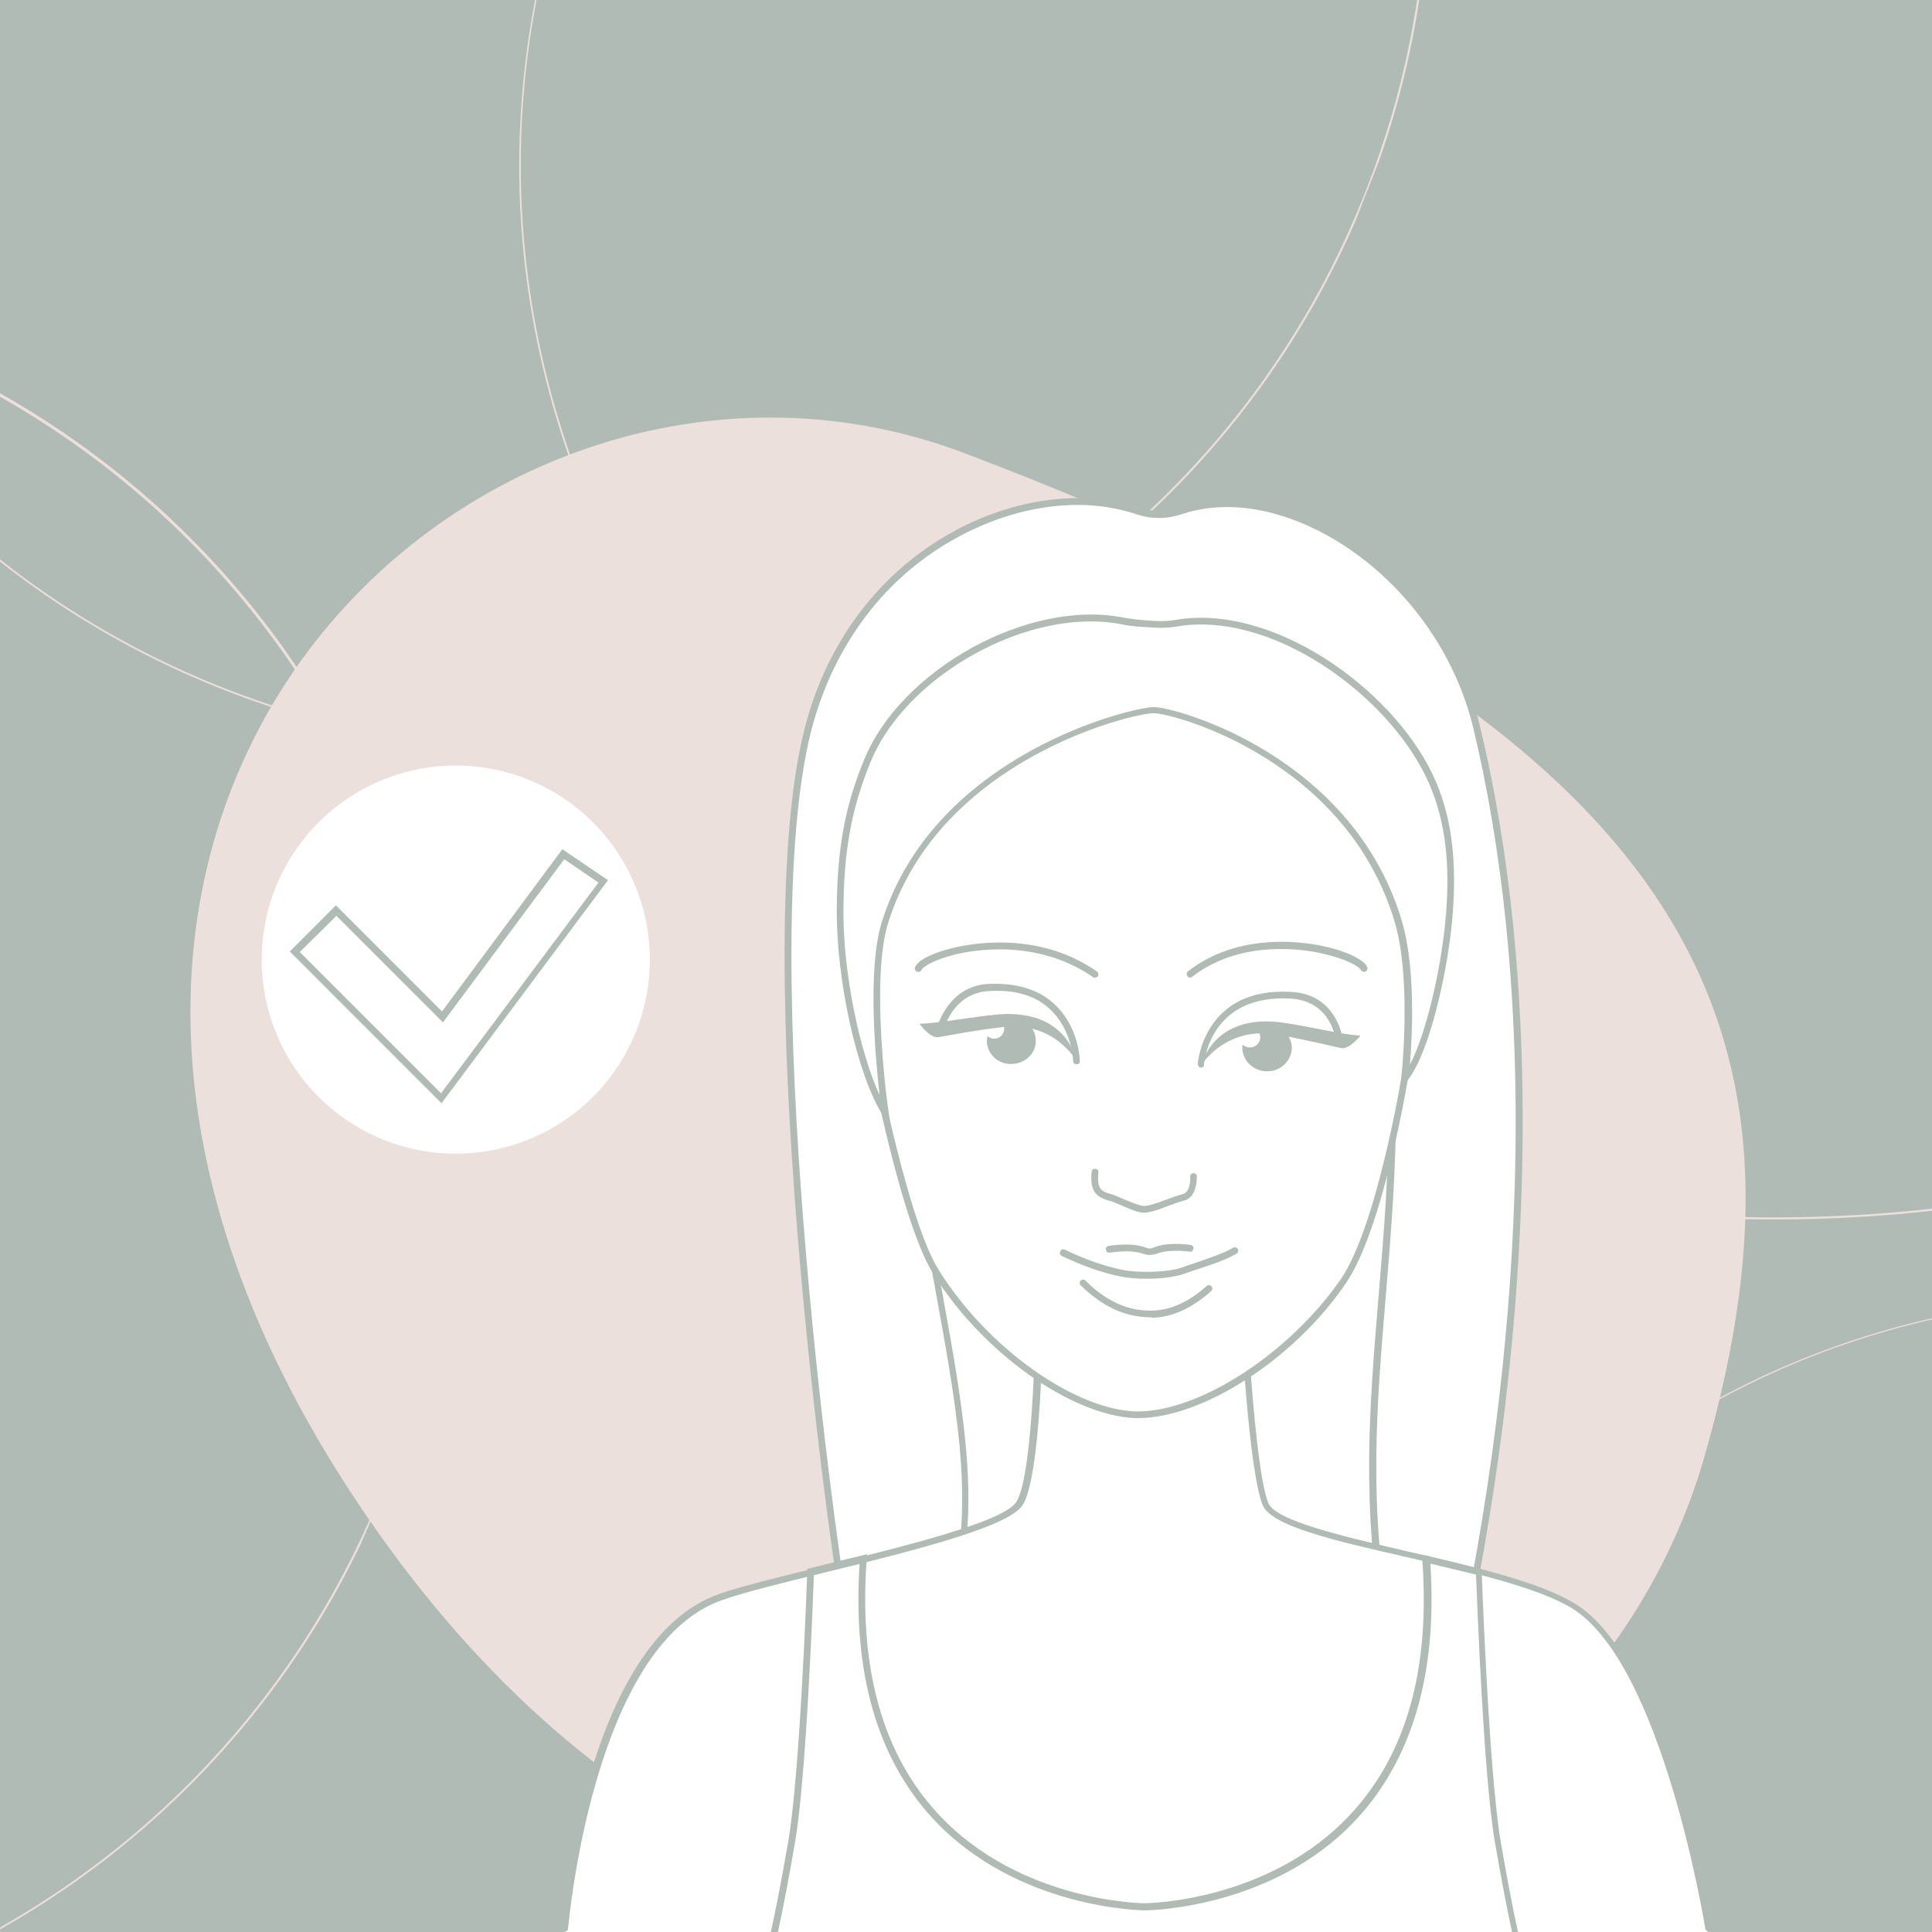 <svg xmlns="http://www.w3.org/2000/svg" xmlns:xlink="http://www.w3.org/1999/xlink" width="1080" zoomAndPan="magnify" viewBox="0 0 810 810" height="1080" preserveAspectRatio="xMidYMid meet" version="1.0"><defs><clipPath id="171d3189f7"><path d="M 217 0 L 810 0 L 810 512 L 217 512 Z M 217 0 " clip-rule="nonzero"/></clipPath><clipPath id="3f7c35cc18"><path d="M 184.926 468.969 L 252.727 -387.852 L 1273.289 -307.09 L 1205.484 549.73 Z M 184.926 468.969 " clip-rule="nonzero"/></clipPath><clipPath id="75ea41b6ae"><path d="M 184.926 468.969 L 252.719 -387.723 L 1283.426 -306.16 L 1215.633 550.535 Z M 184.926 468.969 " clip-rule="nonzero"/></clipPath><clipPath id="cb308ec672"><path d="M 218.82 40.625 C 200.102 277.191 413.34 487.047 695.102 509.34 C 976.863 531.637 1220.449 357.938 1239.172 121.367 C 1257.891 -115.203 1044.656 -325.055 762.895 -347.352 C 481.133 -369.648 237.543 -195.945 218.82 40.625 Z M 218.82 40.625 " clip-rule="nonzero"/></clipPath><clipPath id="c04e416973"><path d="M 523 544 L 810 544 L 810 810 L 523 810 Z M 523 544 " clip-rule="nonzero"/></clipPath><clipPath id="9e3aec6576"><path d="M 1400.352 1237.781 L 676.852 1474.523 L 416.785 679.738 L 1140.285 442.996 Z M 1400.352 1237.781 " clip-rule="nonzero"/></clipPath><clipPath id="8a76884675"><path d="M 1400.352 1237.781 L 676.516 1474.629 L 413.758 671.625 L 1137.594 434.773 Z M 1400.352 1237.781 " clip-rule="nonzero"/></clipPath><clipPath id="ae518b27aa"><path d="M 1038.434 1356.207 C 1238.316 1290.801 1342.133 1059.863 1270.32 840.395 C 1198.508 620.926 978.254 496.031 778.371 561.434 C 578.488 626.84 474.672 857.777 546.484 1077.246 C 618.297 1296.715 838.551 1421.609 1038.434 1356.207 Z M 1038.434 1356.207 " clip-rule="nonzero"/></clipPath><clipPath id="16e7566abe"><path d="M 0 0 L 600 0 L 600 315 L 0 315 Z M 0 0 " clip-rule="nonzero"/></clipPath><clipPath id="3b41dcaeed"><path d="M -250.266 154.18 L 19.879 -534.211 L 708.27 -264.066 L 438.125 424.324 Z M -250.266 154.18 " clip-rule="nonzero"/></clipPath><clipPath id="28ba12a864"><path d="M -250.266 154.18 L 19.973 -534.453 L 708.602 -264.211 L 438.363 424.418 Z M -250.266 154.18 " clip-rule="nonzero"/></clipPath><clipPath id="22e56f5626"><path d="M -115.148 -190.137 C -189.773 0.023 -96.113 214.672 94.047 289.297 C 284.207 363.922 498.859 270.262 573.484 80.102 C 648.109 -110.059 554.449 -324.707 364.289 -399.332 C 174.129 -473.957 -40.523 -380.297 -115.148 -190.137 Z M -115.148 -190.137 " clip-rule="nonzero"/></clipPath><clipPath id="32cad3a931"><path d="M 0 116 L 188 116 L 188 810 L 0 810 Z M 0 116 " clip-rule="nonzero"/></clipPath><clipPath id="5ceb65ded3"><path d="M -668.926 678.082 L -373.312 0.238 L 304.531 295.848 L 8.918 973.695 Z M -668.926 678.082 " clip-rule="nonzero"/></clipPath><clipPath id="6f3caa0931"><path d="M -668.926 678.082 L -373.211 0 L 304.871 295.715 L 9.152 973.797 Z M -668.926 678.082 " clip-rule="nonzero"/></clipPath><clipPath id="656f0c6e7b"><path d="M -521.07 339.039 C -602.73 526.289 -517.133 744.277 -329.887 825.938 C -142.641 907.598 75.352 822.004 157.012 634.758 C 238.672 447.508 153.074 229.52 -34.172 147.859 C -221.418 66.199 -439.41 151.793 -521.07 339.039 Z M -521.07 339.039 " clip-rule="nonzero"/></clipPath></defs><rect x="-81" width="972" fill="#ffffff" y="-81" height="972" fill-opacity="1"/><rect x="-81" width="972" fill="#b0bbb5" y="-81" height="972" fill-opacity="1"/><g clip-path="url(#171d3189f7)"><g clip-path="url(#3f7c35cc18)"><g clip-path="url(#75ea41b6ae)"><g clip-path="url(#cb308ec672)"><path stroke-linecap="butt" transform="matrix(0.059, -0.748, 0.748, 0.059, 184.925, 468.97)" fill="none" stroke-linejoin="miter" d="M 572.912 -0.002 C 256.504 0 -0.002 305.505 0.003 682.361 C 0.002 1059.218 256.501 1364.717 572.914 1364.72 C 889.327 1364.718 1145.829 1059.219 1145.829 682.362 C 1145.829 305.505 889.325 0.001 572.912 -0.002 Z M 572.912 -0.002 " stroke="#ece0dc" stroke-width="2" stroke-opacity="1" stroke-miterlimit="4"/></g></g></g></g><g clip-path="url(#c04e416973)"><g clip-path="url(#9e3aec6576)"><g clip-path="url(#8a76884675)"><g clip-path="url(#ae518b27aa)"><path stroke-linecap="butt" transform="matrix(-0.713, 0.233, -0.233, -0.713, 1400.351, 1237.78)" fill="none" stroke-linejoin="miter" d="M 507.735 -0.003 C 227.319 -0.001 0.002 249.599 -0 557.491 C -0.002 865.383 227.32 1114.981 507.734 1114.984 C 788.15 1114.983 1015.467 865.383 1015.469 557.491 C 1015.471 249.599 788.149 0.001 507.735 -0.003 Z M 507.735 -0.003 " stroke="#ece0dc" stroke-width="2" stroke-opacity="1" stroke-miterlimit="4"/></g></g></g></g><g clip-path="url(#16e7566abe)"><g clip-path="url(#3b41dcaeed)"><g clip-path="url(#28ba12a864)"><g clip-path="url(#22e56f5626)"><path stroke-linecap="butt" transform="matrix(0.274, -0.698, 0.698, 0.274, -250.267, 154.178)" fill="none" stroke-linejoin="miter" d="M 493.171 -0.001 C 220.799 -0.002 0.001 220.798 0.001 493.17 C 0 765.541 220.802 986.344 493.174 986.345 C 765.545 986.345 986.343 765.545 986.344 493.173 C 986.344 220.802 765.542 -0.001 493.171 -0.001 Z M 493.171 -0.001 " stroke="#ece0dc" stroke-width="2" stroke-opacity="1" stroke-miterlimit="4"/></g></g></g></g><g clip-path="url(#32cad3a931)"><g clip-path="url(#5ceb65ded3)"><g clip-path="url(#6f3caa0931)"><g clip-path="url(#656f0c6e7b)"><path stroke-linecap="butt" transform="matrix(0.3, -0.687, 0.687, 0.3, -668.927, 678.081)" fill="none" stroke-linejoin="miter" d="M 493.173 -0.002 C 220.798 -0.001 0.003 220.801 0.002 493.171 C 0.001 765.542 220.8 986.344 493.17 986.345 C 765.546 986.343 986.341 765.542 986.342 493.171 C 986.342 220.801 765.544 -0.001 493.173 -0.002 Z M 493.173 -0.002 " stroke="#ece0dc" stroke-width="2" stroke-opacity="1" stroke-miterlimit="4"/></g></g></g></g><path fill="#ece0dc" d="M 714.543 610.902 C 655.914 814.898 342.645 918.988 149.816 629.848 C -43.211 340.504 203.258 113.773 404.262 189.949 C 711.152 306.203 766.789 428.84 714.543 610.902 Z M 714.543 610.902 " fill-opacity="1" fill-rule="nonzero"/><path fill="#ffffff" d="M 194.559 321.039 C 195.891 321.098 197.219 321.184 198.543 321.309 C 199.867 321.43 201.191 321.586 202.508 321.77 C 203.828 321.957 205.141 322.176 206.449 322.43 C 207.758 322.68 209.055 322.965 210.352 323.281 C 211.645 323.594 212.93 323.941 214.207 324.32 C 215.48 324.699 216.75 325.109 218.004 325.547 C 219.262 325.988 220.508 326.461 221.738 326.961 C 222.973 327.465 224.195 327.996 225.402 328.559 C 226.609 329.117 227.801 329.711 228.98 330.332 C 230.156 330.949 231.32 331.598 232.465 332.277 C 233.613 332.953 234.742 333.66 235.852 334.391 C 236.965 335.125 238.059 335.883 239.133 336.672 C 240.207 337.457 241.262 338.27 242.297 339.105 C 243.332 339.945 244.344 340.809 245.336 341.695 C 246.328 342.586 247.297 343.496 248.246 344.43 C 249.195 345.367 250.117 346.324 251.02 347.305 C 251.918 348.285 252.793 349.289 253.645 350.312 C 254.496 351.336 255.324 352.383 256.121 353.445 C 256.922 354.512 257.695 355.594 258.441 356.695 C 259.188 357.797 259.91 358.918 260.602 360.055 C 261.293 361.195 261.957 362.348 262.59 363.52 C 263.227 364.688 263.832 365.875 264.41 367.074 C 264.984 368.273 265.531 369.488 266.051 370.715 C 266.566 371.941 267.055 373.18 267.512 374.43 C 267.969 375.68 268.391 376.941 268.789 378.215 C 269.184 379.484 269.543 380.766 269.875 382.055 C 270.207 383.348 270.508 384.645 270.777 385.945 C 271.043 387.25 271.281 388.562 271.484 389.879 C 271.688 391.191 271.859 392.512 271.996 393.836 C 272.137 395.16 272.242 396.488 272.316 397.816 C 272.391 399.148 272.43 400.477 272.441 401.809 C 272.449 403.141 272.426 404.473 272.367 405.801 C 272.309 407.133 272.223 408.461 272.098 409.785 C 271.977 411.113 271.82 412.434 271.637 413.754 C 271.449 415.07 271.23 416.383 270.977 417.691 C 270.727 419 270.441 420.301 270.129 421.594 C 269.812 422.887 269.465 424.172 269.086 425.449 C 268.707 426.727 268.297 427.992 267.859 429.25 C 267.418 430.504 266.945 431.75 266.445 432.984 C 265.941 434.215 265.41 435.438 264.848 436.645 C 264.289 437.852 263.695 439.043 263.078 440.223 C 262.457 441.402 261.809 442.562 261.129 443.711 C 260.453 444.855 259.746 445.984 259.016 447.098 C 258.281 448.207 257.523 449.301 256.734 450.375 C 255.949 451.449 255.137 452.504 254.301 453.539 C 253.461 454.574 252.598 455.586 251.711 456.578 C 250.824 457.57 249.91 458.543 248.977 459.488 C 248.039 460.438 247.082 461.359 246.102 462.262 C 245.121 463.16 244.117 464.039 243.094 464.891 C 242.07 465.738 241.023 466.566 239.961 467.367 C 238.895 468.164 237.812 468.938 236.711 469.688 C 235.609 470.434 234.488 471.152 233.352 471.844 C 232.211 472.535 231.059 473.199 229.887 473.832 C 228.719 474.469 227.531 475.074 226.332 475.652 C 225.133 476.23 223.918 476.777 222.691 477.293 C 221.465 477.809 220.227 478.297 218.977 478.754 C 217.727 479.211 216.465 479.637 215.191 480.031 C 213.922 480.426 212.641 480.789 211.352 481.121 C 210.059 481.453 208.762 481.75 207.461 482.02 C 206.156 482.289 204.844 482.523 203.527 482.727 C 202.215 482.93 200.895 483.102 199.57 483.242 C 198.246 483.379 196.918 483.484 195.59 483.559 C 194.258 483.633 192.93 483.676 191.598 483.684 C 190.266 483.691 188.934 483.668 187.605 483.609 C 186.273 483.555 184.945 483.465 183.621 483.344 C 182.293 483.219 180.973 483.066 179.652 482.879 C 178.336 482.691 177.023 482.473 175.715 482.219 C 174.406 481.969 173.105 481.688 171.812 481.371 C 170.52 481.055 169.234 480.707 167.957 480.328 C 166.68 479.953 165.414 479.543 164.156 479.102 C 162.902 478.66 161.656 478.188 160.422 477.688 C 159.191 477.188 157.969 476.652 156.762 476.094 C 155.555 475.531 154.363 474.941 153.184 474.32 C 152.004 473.699 150.844 473.051 149.695 472.375 C 148.551 471.695 147.422 470.992 146.309 470.258 C 145.199 469.527 144.105 468.766 143.031 467.98 C 141.957 467.191 140.902 466.383 139.867 465.543 C 138.832 464.703 137.82 463.84 136.828 462.953 C 135.836 462.066 134.863 461.152 133.918 460.219 C 132.969 459.281 132.047 458.324 131.145 457.344 C 130.246 456.363 129.367 455.359 128.52 454.336 C 127.668 453.312 126.84 452.27 126.039 451.203 C 125.242 450.141 124.469 449.055 123.723 447.953 C 122.973 446.852 122.254 445.73 121.562 444.594 C 120.871 443.457 120.207 442.301 119.574 441.133 C 118.938 439.961 118.332 438.777 117.754 437.574 C 117.18 436.375 116.629 435.164 116.113 433.934 C 115.598 432.707 115.109 431.469 114.652 430.219 C 114.195 428.969 113.77 427.707 113.375 426.434 C 112.98 425.164 112.617 423.883 112.285 422.594 C 111.953 421.305 111.656 420.008 111.387 418.703 C 111.117 417.398 110.883 416.09 110.68 414.773 C 110.477 413.457 110.305 412.137 110.164 410.812 C 110.027 409.488 109.922 408.16 109.848 406.832 C 109.773 405.504 109.73 404.172 109.723 402.84 C 109.715 401.508 109.738 400.18 109.797 398.848 C 109.852 397.516 109.941 396.188 110.062 394.863 C 110.188 393.539 110.34 392.215 110.527 390.898 C 110.715 389.578 110.934 388.266 111.188 386.957 C 111.438 385.652 111.723 384.352 112.035 383.055 C 112.352 381.762 112.699 380.477 113.078 379.199 C 113.457 377.926 113.863 376.656 114.305 375.402 C 114.746 374.145 115.219 372.898 115.719 371.668 C 116.223 370.434 116.754 369.211 117.312 368.004 C 117.875 366.797 118.465 365.605 119.086 364.426 C 119.707 363.25 120.355 362.086 121.031 360.941 C 121.711 359.793 122.414 358.664 123.148 357.555 C 123.883 356.441 124.641 355.348 125.426 354.273 C 126.215 353.199 127.027 352.145 127.863 351.109 C 128.703 350.074 129.566 349.062 130.453 348.07 C 131.34 347.078 132.254 346.109 133.188 345.16 C 134.125 344.211 135.082 343.289 136.062 342.387 C 137.043 341.488 138.047 340.613 139.07 339.762 C 140.094 338.91 141.137 338.086 142.203 337.285 C 143.266 336.484 144.352 335.711 145.453 334.965 C 146.555 334.219 147.676 333.5 148.812 332.805 C 149.949 332.113 151.105 331.453 152.273 330.816 C 153.445 330.18 154.629 329.574 155.832 329 C 157.031 328.422 158.242 327.875 159.473 327.355 C 160.699 326.84 161.938 326.352 163.188 325.895 C 164.438 325.441 165.699 325.016 166.973 324.621 C 168.242 324.227 169.523 323.863 170.812 323.531 C 172.102 323.199 173.398 322.898 174.703 322.629 C 176.008 322.363 177.316 322.125 178.633 321.922 C 179.949 321.719 181.27 321.547 182.594 321.41 C 183.918 321.27 185.246 321.164 186.574 321.09 C 187.902 321.016 189.234 320.977 190.566 320.965 C 191.898 320.957 193.23 320.98 194.559 321.039 Z M 194.559 321.039 " fill-opacity="1" fill-rule="nonzero"/><path fill="#b0bbb5" d="M 185.109 462.543 L 121.5 398.93 L 140.844 379.586 L 185.309 424.055 L 235.762 356.059 L 254.902 369.02 Z M 125.688 399.129 L 184.91 458.355 L 250.914 370.016 L 236.559 360.246 L 185.711 428.641 L 141.043 383.973 Z M 125.688 399.129 " fill-opacity="1" fill-rule="nonzero"/><path fill="#ffffff" d="M 618.824 304.609 C 603.672 241.797 539.859 198.922 494.395 214.277 C 488.613 216.27 482.43 216.27 476.648 214.277 C 431.184 198.922 358.398 228.836 338.457 305.406 C 314.328 398.531 348.426 645.797 353.211 671.523 C 357.602 695.254 610.648 700.238 615.035 678.102 C 620.422 652.18 658.906 470.32 618.824 304.609 Z M 618.824 304.609 " fill-opacity="1" fill-rule="nonzero"/><path fill="#b0bbb5" d="M 507.953 693.656 C 506.359 693.656 504.965 693.656 503.766 693.656 C 444.344 693.457 355.008 687.277 352.215 671.723 C 347.629 646.398 313.332 397.934 337.461 305.008 C 346.832 268.516 369.363 239.203 400.473 222.453 C 425.996 208.695 454.711 205.105 477.445 212.883 C 482.828 214.676 488.812 214.676 494.195 212.883 C 513.141 206.5 535.672 209.691 557.805 221.855 C 588.715 239.004 612.047 269.715 620.422 304.211 C 645.348 407.305 644.352 538.914 617.43 674.914 L 616.832 678.301 C 614.039 692.262 537.469 693.656 507.953 693.656 Z M 451.922 211.684 C 435.57 211.684 418.02 216.27 401.867 225.047 C 371.359 241.398 349.625 270.113 340.25 305.805 C 316.32 398.133 350.422 645.996 355.008 671.324 C 357 681.691 423.605 690.465 503.766 690.863 C 574.359 691.266 612.645 684.684 614.039 677.902 L 614.637 674.512 C 641.359 538.914 642.355 407.902 617.629 305.008 C 609.453 271.309 586.52 241.199 556.41 224.445 C 535.074 212.684 513.34 209.492 495.191 215.672 C 489.012 217.668 482.629 217.668 476.648 215.672 C 468.871 213.082 460.496 211.684 451.922 211.684 Z M 451.922 211.684 " fill-opacity="1" fill-rule="nonzero"/><path fill="#b0bbb5" d="M 517.727 695.852 C 476.449 695.852 426.594 691.266 405.457 683.09 C 399.078 680.695 395.688 677.902 395.289 674.914 L 395.289 674.512 L 395.488 674.113 C 410.043 639.219 401.867 593.953 392.297 541.508 C 382.328 486.469 370.961 424.055 385.516 362.238 C 393.891 326.543 412.836 298.828 437.562 286.465 C 452.121 279.086 467.273 278.09 479.836 283.473 C 483.426 285.066 487.016 285.066 490.605 283.473 C 501.375 278.887 513.738 279.883 526.5 286.664 C 550.23 299.227 569.57 328.738 575.754 361.441 C 589.91 436.816 585.324 491.457 580.938 544.102 C 577.148 589.367 573.559 632.238 583.133 683.289 C 583.332 684.484 583.133 686.078 581.137 687.875 C 574.359 693.258 548.234 695.852 517.727 695.852 Z M 398.078 674.715 C 398.48 675.91 400.074 677.902 406.453 680.297 C 441.949 693.855 564.586 697.645 579.145 685.68 C 580.34 684.684 580.141 684.086 580.141 683.887 C 570.57 632.438 574.156 589.367 577.945 543.902 C 582.332 491.258 586.922 437.016 572.762 362.039 C 566.781 329.934 548.035 301.418 525.102 289.254 C 513.141 282.875 501.574 281.875 491.602 286.066 C 487.414 287.859 482.828 287.859 478.641 286.066 C 466.875 280.879 452.719 282.078 438.758 288.855 C 414.832 300.82 396.285 327.941 388.109 362.836 C 373.75 424.254 384.918 486.27 394.891 541.109 C 404.461 593.555 412.637 639.219 398.078 674.715 Z M 398.078 674.715 " fill-opacity="1" fill-rule="nonzero"/><path fill="#ffffff" d="M 716.336 812.504 C 716.336 812.504 698.59 697.047 659.703 673.117 C 628.598 653.973 536.668 646.199 530.488 630.246 C 524.305 614.293 521.117 544.5 521.117 544.5 L 435.168 544.5 C 435.969 547.488 435.168 618.68 427.195 630.246 C 418.02 643.605 329.484 659.559 301.965 669.328 C 246.328 688.871 236.559 812.305 236.559 812.305 L 716.336 812.305 Z M 716.336 812.504 " fill-opacity="1" fill-rule="nonzero"/><path fill="#b0bbb5" d="M 716.336 809.715 C 715.738 809.715 714.941 809.113 714.941 808.516 C 714.742 807.32 696.996 697.645 659.105 674.312 C 644.551 665.34 615.238 658.762 589.512 652.777 C 559.004 645.797 532.879 639.816 529.293 630.844 C 523.508 615.887 520.316 556.066 519.918 546.094 L 436.965 546.094 C 437.562 557.859 436.367 620.074 428.59 631.242 C 422.207 640.414 381.926 650.387 346.234 659.16 C 328.484 663.547 311.934 667.535 302.562 670.926 C 248.324 690.066 238.352 807.32 238.152 808.516 C 238.152 809.312 237.355 809.914 236.559 809.914 C 235.762 809.914 235.164 809.113 235.164 808.316 C 235.562 803.332 245.531 688.074 301.367 668.332 C 310.938 664.941 327.688 660.953 345.438 656.566 C 378.738 648.391 420.215 638.223 425.996 629.848 C 433.574 618.68 434.57 548.488 433.773 545.098 L 433.375 543.301 L 522.512 543.301 L 522.512 544.699 C 522.512 545.297 525.703 614.492 531.684 630.047 C 534.676 637.621 562.793 644.004 589.91 650.387 C 617.031 656.566 645.348 663.148 660.305 672.32 C 699.387 696.25 716.734 803.93 717.535 808.516 C 717.734 809.312 717.133 810.113 716.336 810.113 Z M 716.336 809.715 " fill-opacity="1" fill-rule="nonzero"/><path fill="#ffffff" d="M 594.098 356.656 C 587.121 332.328 570.77 310.391 553.219 302.215 C 541.254 296.633 509.75 268.316 481.633 267.32 C 481.633 267.32 405.258 294.441 393.094 299.426 C 375.148 306.805 373.75 324.152 365.777 347.883 C 361.387 360.844 363.383 410.297 362.984 427.445 C 362.984 427.445 377.941 509.602 392.496 533.133 C 411.641 564.039 447.934 591.957 476.051 593.156 L 477.047 593.156 C 505.164 593.156 542.852 567.031 563.391 537.32 C 578.945 514.586 592.703 432.629 592.703 432.629 C 593.102 415.082 597.688 369.816 594.098 356.656 Z M 594.098 356.656 " fill-opacity="1" fill-rule="nonzero"/><path fill="#b0bbb5" d="M 477.047 594.551 L 475.848 594.551 C 448.73 593.355 411.441 566.633 391.102 533.73 C 376.543 510.398 361.988 431.035 361.387 427.645 C 361.188 426.848 361.789 426.051 362.586 426.051 C 363.383 425.852 364.18 426.449 364.18 427.246 C 364.379 428.043 379.137 509.402 393.492 532.336 C 413.434 564.441 449.527 590.562 475.848 591.758 L 476.848 591.758 C 503.168 591.758 540.457 567.43 561.996 536.523 C 577.348 514.387 587.918 449.98 587.918 449.379 C 588.117 448.582 588.715 447.984 589.512 448.184 C 590.309 448.383 590.91 448.98 590.711 449.781 C 590.309 452.371 579.941 515.387 564.188 538.117 C 542.652 569.824 504.164 594.551 477.047 594.551 Z M 477.047 594.551 " fill-opacity="1" fill-rule="nonzero"/><path fill="#b0bbb5" d="M 459.098 409.898 C 458.898 409.898 458.5 409.898 458.301 409.699 C 434.77 393.348 407.652 398.332 399.875 400.324 C 391.301 402.52 386.914 405.312 386.316 406.707 C 385.914 407.504 385.117 407.703 384.32 407.305 C 383.523 406.906 383.324 406.109 383.723 405.312 C 385.316 401.922 392.695 399.129 399.078 397.535 C 407.055 395.539 435.371 390.156 459.898 407.305 C 460.496 407.703 460.695 408.699 460.297 409.301 C 459.898 409.699 459.496 409.898 459.098 409.898 Z M 459.098 409.898 " fill-opacity="1" fill-rule="nonzero"/><path fill="#b0bbb5" d="M 498.98 409.898 C 498.582 409.898 498.184 409.699 497.785 409.301 C 497.387 408.699 497.387 407.703 497.984 407.305 C 519.32 390.555 547.039 394.941 555.016 396.738 C 564.387 398.73 571.766 402.32 573.16 405.312 C 573.559 406.109 573.16 406.906 572.562 407.305 C 571.766 407.703 570.969 407.305 570.57 406.707 C 569.77 405.113 564.188 401.922 554.219 399.727 C 546.441 397.934 519.918 393.746 499.578 409.699 C 499.578 409.699 499.18 409.898 498.98 409.898 Z M 498.98 409.898 " fill-opacity="1" fill-rule="nonzero"/><path fill="#ffffff" d="M 599.285 324.949 C 580.141 285.266 523.109 248.176 482.828 264.129 C 443.348 246.383 379.934 278.488 363.582 319.367 C 355.406 339.707 351.418 357.254 352.414 381.383 C 353.211 404.914 359.594 451.973 370.961 464.535 C 370.961 464.535 363.383 411.891 371.16 386.965 C 392.695 318.367 474.254 297.629 484.023 298.027 C 493.797 298.227 566.383 318.168 586.523 387.164 C 593.699 412.09 589.711 449.781 589.711 449.781 C 598.285 439.012 605.266 409.301 607.461 387.762 C 609.453 365.031 608.258 343.895 599.285 324.949 Z M 599.285 324.949 " fill-opacity="1" fill-rule="nonzero"/><path fill="#b0bbb5" d="M 373.551 473.109 L 369.965 467.328 C 359.395 450.578 350.621 411.094 350.82 381.184 C 351.02 356.258 354.012 338.707 362.188 318.77 C 377.539 280.68 431.383 250.969 471.062 258.945 C 474.453 259.543 478.043 259.941 481.035 260.141 L 484.223 260.34 C 487.414 260.539 490.207 260.34 492.602 259.941 C 533.078 252.762 582.934 288.059 600.48 324.352 C 608.656 341.301 611.25 361.441 608.656 387.562 C 606.66 407.703 599.484 441.203 590.109 452.969 L 586.922 456.758 L 587.52 451.773 C 587.52 451.375 591.906 411.691 584.926 387.164 C 564.984 318.969 492.801 299.227 483.824 299.027 L 483.625 299.027 C 474.852 299.027 393.891 318.168 372.355 386.965 C 364.777 411.293 372.355 465.73 372.555 466.332 Z M 457.305 260.539 C 420.812 260.539 377.941 287.062 364.777 319.965 C 356.801 339.707 353.812 356.855 353.613 381.383 C 353.414 407.305 360.191 440.406 368.766 459.152 C 366.973 443 363.582 405.91 369.766 386.367 C 391.898 315.977 474.852 296.434 483.824 296.434 L 484.023 296.434 C 493.199 296.633 567.578 316.973 587.918 386.766 C 593.5 406.309 592.105 434.227 591.109 446.391 C 597.887 433.43 603.871 407.305 605.863 387.363 C 608.457 361.84 605.863 342.297 597.887 325.746 C 580.738 290.254 532.281 255.754 493 262.734 C 490.406 263.133 487.414 263.332 483.824 263.133 L 480.637 262.934 C 477.445 262.734 473.855 262.535 470.266 261.738 C 466.277 260.938 461.891 260.539 457.305 260.539 Z M 457.305 260.539 " fill-opacity="1" fill-rule="nonzero"/><path fill="#b0bbb5" d="M 479.637 508.406 L 479.438 508.406 C 477.047 508.406 473.457 506.809 470.266 505.414 C 468.074 504.418 466.078 503.621 464.484 503.223 C 458.898 501.625 456.906 498.434 457.703 491.258 C 457.703 490.457 458.5 489.859 459.297 490.059 C 460.098 490.059 460.695 490.859 460.496 491.656 C 459.898 498.035 461.492 499.434 465.082 500.43 C 466.875 500.828 468.871 501.824 471.262 502.82 C 474.254 504.02 477.445 505.414 479.438 505.613 L 479.637 505.613 C 481.832 505.613 485.422 504.219 488.812 503.023 C 491.402 502.023 493.797 501.227 495.789 500.629 C 498.781 500.031 499.18 495.246 498.98 493.25 C 498.98 492.453 499.578 491.855 500.375 491.855 C 501.176 491.855 501.773 492.453 501.773 493.25 C 501.773 498.836 499.777 502.621 496.188 503.422 C 494.395 503.82 492 504.816 489.609 505.613 C 486.02 507.012 482.43 508.406 479.637 508.406 Z M 479.637 508.406 " fill-opacity="1" fill-rule="nonzero"/><path fill="#b0bbb5" d="M 434.172 435.023 C 433.375 429.641 428.391 425.852 422.805 426.648 C 421.41 426.848 420.215 427.246 419.02 427.844 C 420.016 428.441 420.812 429.441 421.012 430.836 C 421.211 433.027 419.617 435.223 417.422 435.422 C 416.227 435.621 415.031 435.223 414.031 434.426 C 413.832 435.422 413.633 436.617 413.832 437.617 C 414.629 443 419.617 446.789 425.199 445.992 C 430.98 445.391 434.969 440.406 434.172 435.023 Z M 434.172 435.023 " fill-opacity="1" fill-rule="nonzero"/><path fill="#b0bbb5" d="M 451.32 446.191 C 450.523 446.191 449.926 445.594 449.926 444.793 C 449.926 444.594 449.527 431.832 440.355 423.258 C 434.371 417.477 425.797 414.883 415.031 415.48 C 399.078 416.078 395.488 432.23 395.289 432.828 C 395.09 433.629 394.293 434.027 393.492 433.828 C 392.695 433.629 392.297 432.828 392.496 432.031 C 392.496 431.832 396.883 413.09 414.832 412.488 C 426.395 412.09 435.77 414.883 442.348 421.266 C 452.32 430.637 452.719 444.195 452.719 444.793 C 452.918 445.594 452.121 446.191 451.32 446.191 Z M 451.32 446.191 " fill-opacity="1" fill-rule="nonzero"/><path fill="#b0bbb5" d="M 385.516 429.242 C 385.516 429.242 389.902 435.422 393.492 434.824 C 397.082 434.227 407.055 432.23 420.016 430.637 C 441.949 427.844 451.32 444.793 451.32 444.793 C 451.32 444.793 447.734 423.258 419.02 425.254 C 406.055 426.449 394.891 428.84 385.516 429.242 Z M 385.516 429.242 " fill-opacity="1" fill-rule="nonzero"/><path fill="#b0bbb5" d="M 533.078 429.441 C 530.488 428.84 527.695 429.441 525.703 430.836 C 527.496 431.633 528.691 433.629 528.293 435.621 C 527.895 438.016 525.504 439.609 522.91 439.012 C 522.113 438.812 521.516 438.414 520.914 438.016 C 520.316 443.199 523.906 447.984 529.289 448.98 C 534.875 449.98 540.258 446.59 541.453 441.004 C 542.453 436.02 538.664 430.637 533.078 429.441 Z M 533.078 429.441 " fill-opacity="1" fill-rule="nonzero"/><path fill="#b0bbb5" d="M 503.566 447.586 C 502.77 447.586 502.172 446.789 502.172 445.992 C 502.172 445.594 504.766 413.488 541.656 415.879 C 561.395 417.078 563.191 436.816 563.191 437.016 C 563.191 437.816 562.594 438.414 561.793 438.613 C 560.996 438.613 560.398 438.016 560.199 437.215 C 560.199 436.418 558.605 419.867 541.254 418.672 C 507.355 416.676 504.965 444.992 504.766 446.191 C 504.965 446.988 504.363 447.586 503.566 447.586 Z M 503.566 447.586 " fill-opacity="1" fill-rule="nonzero"/><path fill="#b0bbb5" d="M 570.371 434.227 C 570.371 434.227 565.582 440.207 562.195 439.41 C 558.605 438.613 548.832 436.219 535.871 433.828 C 514.137 429.84 503.766 446.391 503.766 446.391 C 503.766 446.391 508.551 425.051 537.066 428.641 C 549.832 430.438 560.797 433.43 570.371 434.227 Z M 570.371 434.227 " fill-opacity="1" fill-rule="nonzero"/><path fill="#b0bbb5" d="M 481.832 526.152 C 481.035 526.152 480.238 525.953 479.438 525.754 C 475.648 524.16 469.668 524.559 465.281 525.156 C 464.484 525.355 463.684 524.758 463.684 523.961 C 463.484 523.16 464.086 522.363 464.883 522.363 C 467.273 521.965 475.25 520.969 480.637 523.16 C 481.633 523.562 482.43 523.562 483.426 523.16 C 488.613 520.77 496.789 521.566 499.18 521.965 C 499.977 522.164 500.574 522.762 500.375 523.562 C 500.176 524.359 499.578 524.957 498.781 524.758 C 494.395 524.16 488.211 524.16 484.625 525.754 C 483.625 525.953 482.629 526.152 481.832 526.152 Z M 481.832 526.152 " fill-opacity="1" fill-rule="nonzero"/><path fill="#b0bbb5" d="M 482.43 552.277 C 471.859 552.277 462.289 547.891 453.117 538.914 C 452.52 538.316 452.52 537.52 453.117 536.922 C 453.715 536.324 454.512 536.324 455.109 536.922 C 463.684 545.496 472.859 549.684 483.027 549.484 C 490.805 549.285 498.383 545.895 505.961 539.113 C 506.559 538.516 507.355 538.715 507.953 539.312 C 508.551 539.914 508.352 540.711 507.754 541.309 C 499.777 548.488 491.402 552.277 483.027 552.477 C 482.828 552.277 482.629 552.277 482.43 552.277 Z M 482.43 552.277 " fill-opacity="1" fill-rule="nonzero"/><path fill="#b0bbb5" d="M 480.637 536.125 C 476.449 536.125 472.461 535.727 469.469 535.125 C 461.891 533.531 453.914 530.738 445.141 526.551 C 444.344 526.152 444.145 525.355 444.543 524.559 C 444.941 523.762 445.738 523.562 446.535 523.961 C 455.109 528.148 462.887 530.738 470.266 532.336 C 476.648 533.73 489.012 533.531 495.191 531.539 C 496.789 530.938 498.582 530.34 500.375 529.742 C 506.758 527.551 513.34 525.355 516.926 523.16 C 517.527 522.762 518.523 522.961 518.922 523.562 C 519.32 524.16 519.121 525.156 518.523 525.555 C 514.535 527.949 507.754 530.34 501.375 532.336 C 499.578 532.934 497.984 533.531 496.188 534.129 C 492 535.523 486.219 536.125 480.637 536.125 Z M 480.637 536.125 " fill-opacity="1" fill-rule="nonzero"/><path fill="#b0bbb5" d="M 635.977 813.902 C 635.375 813.902 634.777 813.5 634.578 812.902 C 634.578 812.703 631.789 801.539 626.801 772.621 C 622.016 745.504 619.223 670.125 618.824 660.156 L 599.684 655.57 C 602.672 701.234 592.305 737.129 568.773 762.652 C 533.68 800.539 480.637 800.938 480.035 800.938 C 479.438 800.938 426.594 800.539 391.301 762.652 C 367.77 737.328 357.398 701.234 360.391 655.57 L 341.25 660.156 C 340.848 670.125 338.059 745.504 333.273 772.621 C 328.285 801.539 325.496 812.902 325.496 812.902 C 325.297 813.699 324.496 814.102 323.699 813.902 C 322.902 813.699 322.504 812.902 322.703 812.105 C 322.703 811.906 325.496 800.738 330.48 772.023 C 335.465 743.309 338.457 659.758 338.457 658.762 L 338.457 657.762 L 363.582 651.582 L 363.383 653.574 C 359.992 699.242 369.965 735.332 393.293 760.457 C 427.594 797.551 479.438 797.949 479.836 797.949 C 480.438 797.949 532.082 797.551 566.383 760.457 C 589.711 735.332 599.684 699.441 596.293 653.773 L 596.094 651.781 L 621.219 657.961 L 621.219 658.961 C 621.219 659.758 624.211 743.309 629.195 772.223 C 634.18 801.137 636.973 812.305 636.973 812.305 C 637.172 813.102 636.773 813.902 635.977 814.102 Z M 635.977 813.902 " fill-opacity="1" fill-rule="nonzero"/></svg>